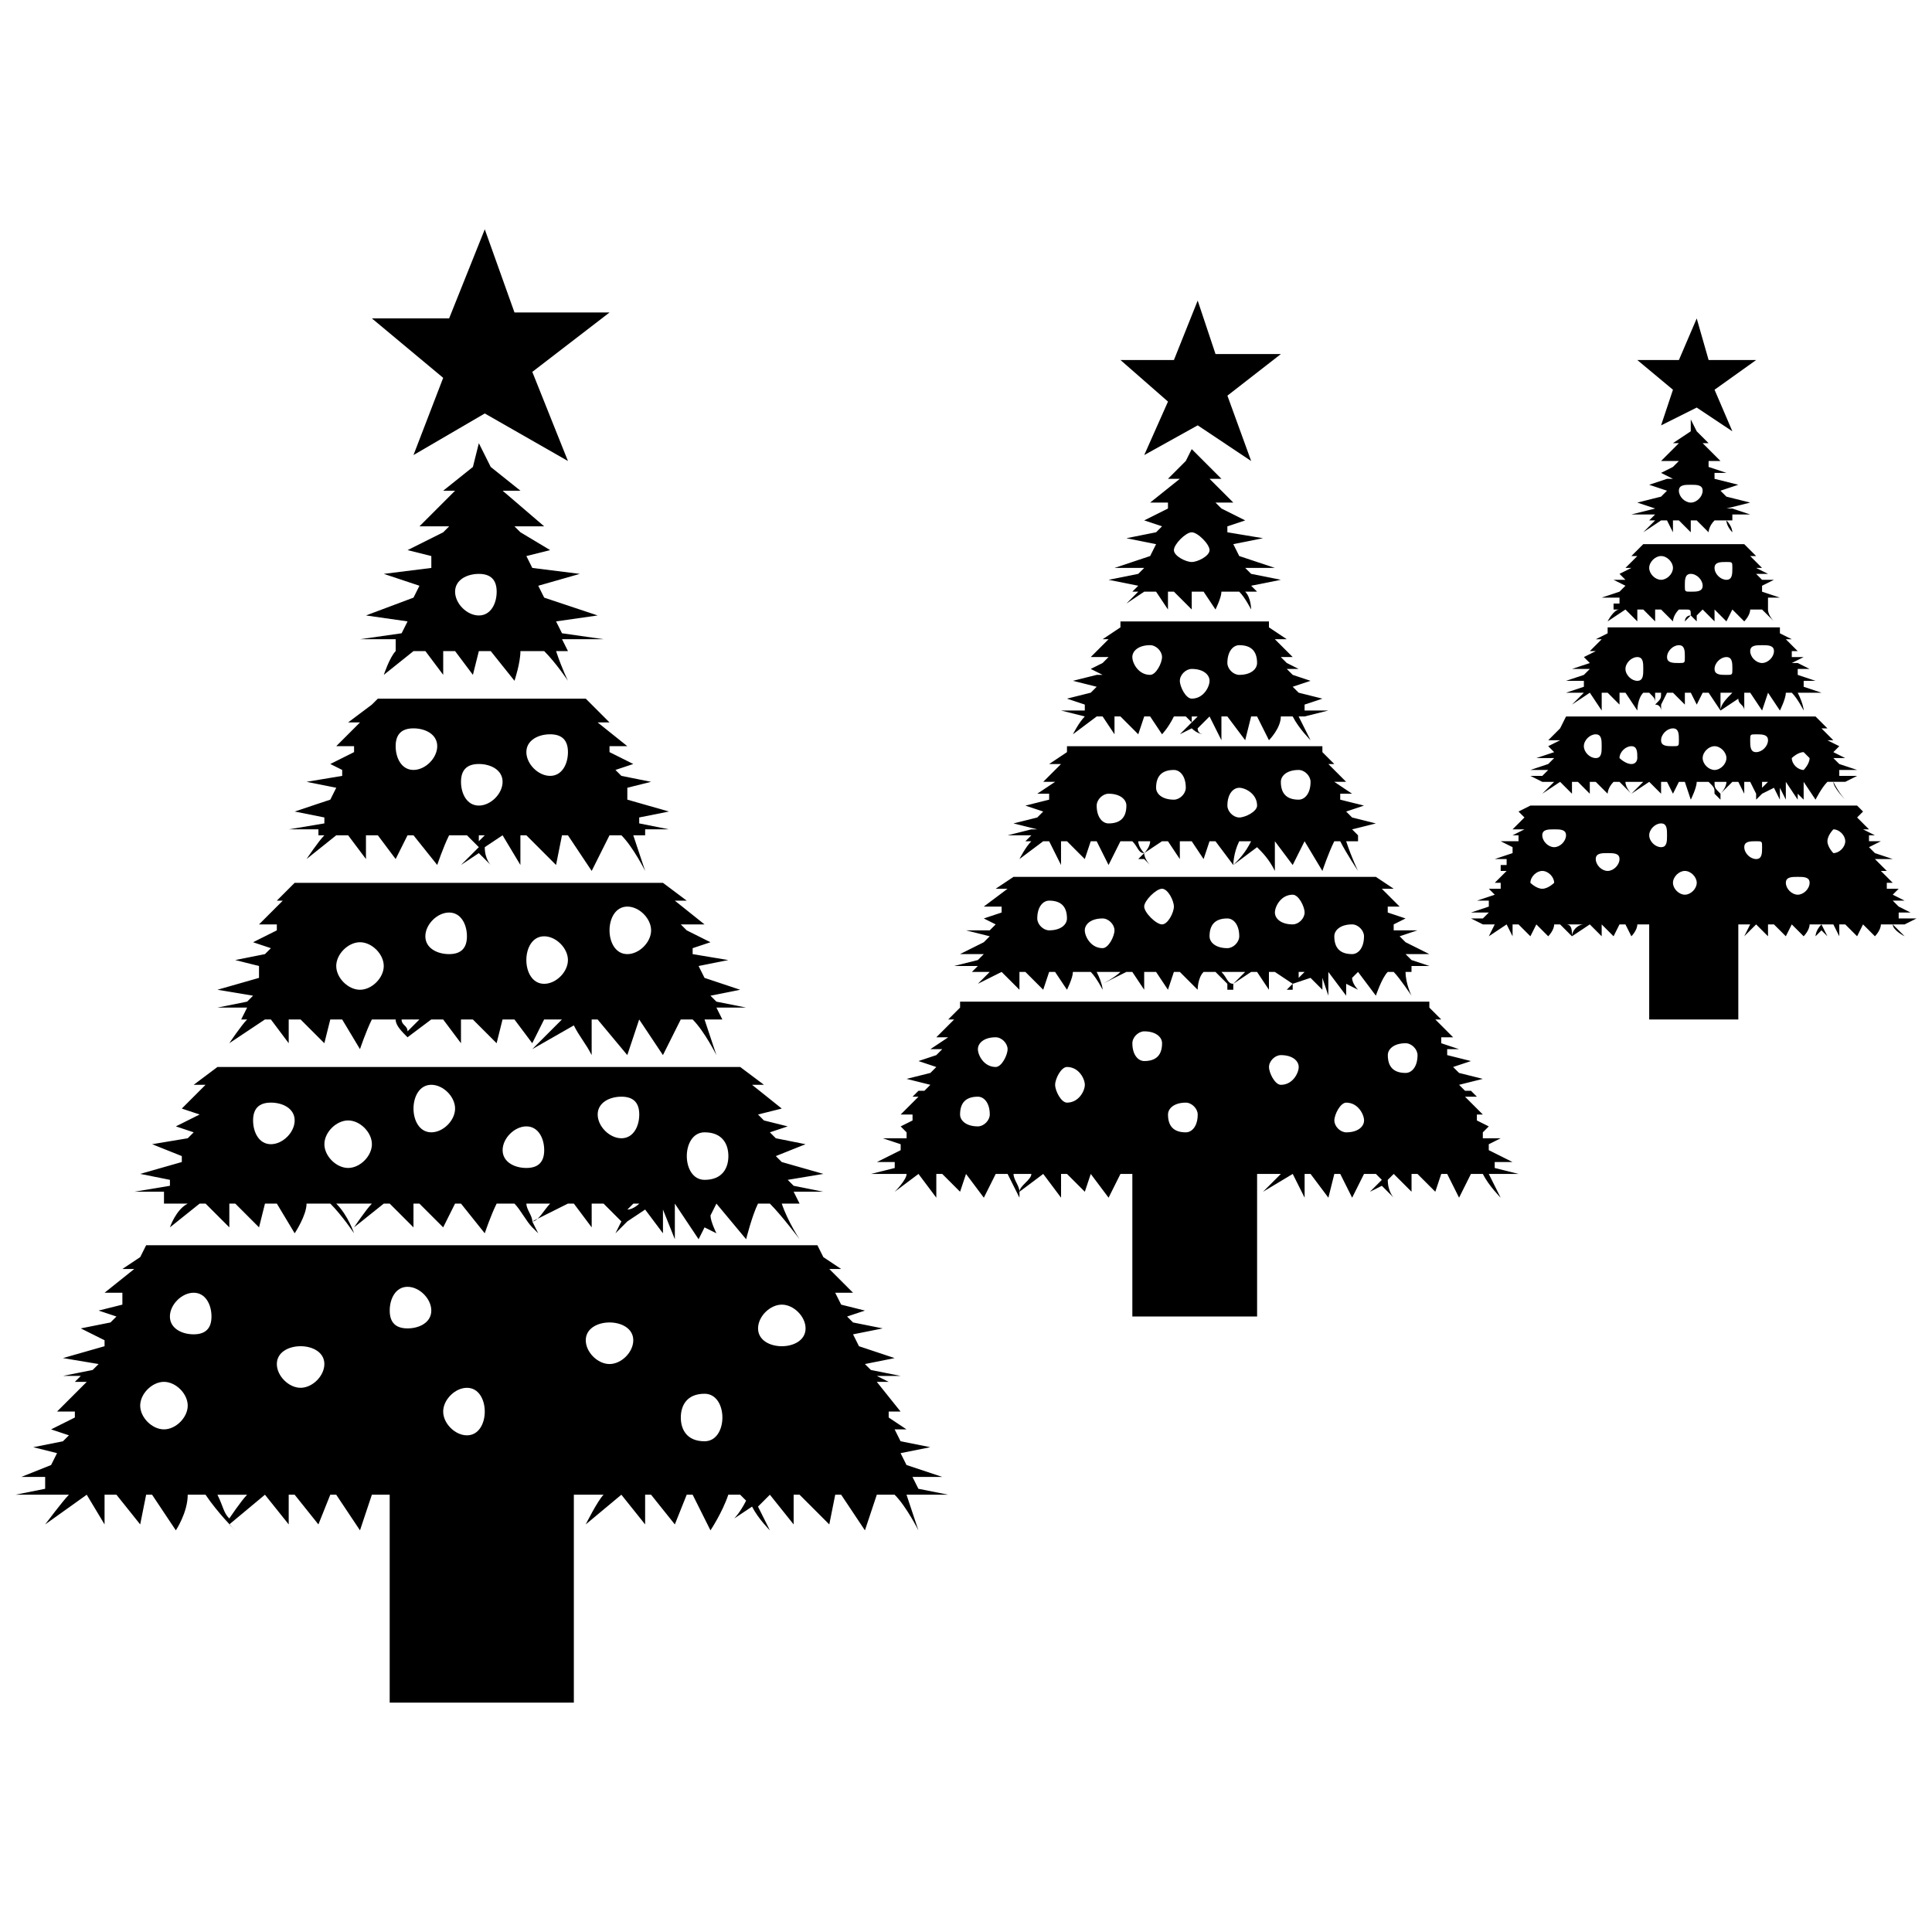 <?xml version="1.0" encoding="UTF-8"?>
<!-- Uploaded to: ICON Repo, www.svgrepo.com, Generator: ICON Repo Mixer Tools -->
<svg width="800px" height="800px" version="1.1" viewBox="144 144 512 512" xmlns="http://www.w3.org/2000/svg">
 <defs>
  <clipPath id="b">
   <path d="m148.09 473h247.91v123h-247.91z"/>
  </clipPath>
  <clipPath id="a">
   <path d="m533 357h118.9v58h-118.9z"/>
  </clipPath>
 </defs>
 <g clip-path="url(#b)">
  <path d="m182.73 474-1.574 3.148-4.723 3.148h3.148l-7.871 6.297h4.723v3.148l-6.297 1.574 4.723 1.574-1.574 1.574-7.871 1.574 6.297 3.148v1.574l-11.02 3.148 9.445 1.574-1.574 1.574-7.871 1.574h4.723l-1.574 1.574h3.148l-7.871 7.871h4.723v1.574l-6.297 3.148 4.723 1.574-1.574 1.574-7.871 1.574 6.297 1.574-1.574 3.148-7.871 3.148h6.297v3.148l-7.871 1.574h14.168c-1.574 1.574-6.297 7.871-6.297 7.871l11.02-7.871 4.723 7.871v-7.871h3.148l6.297 7.871 1.574-7.871h1.574l6.297 9.445s3.148-4.723 3.148-9.445h4.723c3.148 4.723 7.871 9.445 7.871 9.445l-1.574-1.574 9.445-7.871 6.297 7.871v-7.871h1.574l6.297 7.871 3.148-7.871h1.574l6.297 9.445s1.574-4.723 3.148-9.445h4.723v55.105h48.805v-55.105h7.871c-1.574 1.574-4.723 7.871-4.723 7.871l9.445-7.871 6.297 7.871v-7.871h1.574l6.297 7.871 3.148-7.871h1.574l4.723 9.445s3.148-4.723 4.723-9.445h3.148l1.574 1.574c-1.574 3.148-3.148 4.723-3.148 4.723l4.723-3.148c1.574 3.148 4.723 6.297 4.723 6.297s-1.574-3.148-3.148-6.297l3.148-3.148 6.297 7.871v-7.871h1.574l7.871 7.871 1.574-7.871h1.574l6.297 9.445s1.574-4.723 3.148-9.445h4.723c3.148 3.148 6.297 9.445 6.297 9.445s-1.574-4.723-3.148-9.445h4.723-1.574 7.871l-7.871-1.574-1.574-3.148h7.871l-9.445-3.148-1.574-3.148 7.871-1.574-7.871-1.574-1.574-3.148h3.148l-4.723-3.148v-1.574h3.148l-6.297-7.871h3.148l-3.148-1.574h6.297l-7.871-1.574-1.574-1.574 7.871-1.574-9.445-3.148-1.574-3.148 7.871-1.574-7.871-1.574-1.574-1.574 4.723-1.574-6.297-1.574-1.574-3.148h4.723l-6.297-6.297h3.148l-4.723-3.148-1.574-3.148h-177.91zm168.46 15.742c3.148 0 6.297 3.148 6.297 6.297 0 3.148-3.148 4.723-6.297 4.723-3.148 0-6.297-1.574-6.297-4.723 0-3.148 3.148-6.297 6.297-6.297zm-20.469 23.617c3.148 0 4.723 3.148 4.723 6.297 0 3.148-1.574 6.297-4.723 6.297-4.723 0-6.297-3.148-6.297-6.297 0-3.148 1.574-6.297 6.297-6.297zm-25.191-18.895c3.148 0 6.297 1.574 6.297 4.723 0 3.148-3.148 6.297-6.297 6.297s-6.297-3.148-6.297-6.297c0-3.148 3.148-4.723 6.297-4.723zm-37.785 17.32c3.148 0 4.723 3.148 4.723 6.297s-1.574 6.297-4.723 6.297c-3.148 0-6.297-3.148-6.297-6.297s3.148-6.297 6.297-6.297zm-15.742-26.766c3.148 0 6.297 3.148 6.297 6.297s-3.148 4.723-6.297 4.723c-3.148 0-4.723-1.574-4.723-4.723s1.574-6.297 4.723-6.297zm-28.34 15.742c3.148 0 6.297 1.574 6.297 4.723 0 3.148-3.148 6.297-6.297 6.297-3.148 0-6.297-3.148-6.297-6.297 0-3.148 3.148-4.723 6.297-4.723zm-36.211 9.445c3.148 0 6.297 3.148 6.297 6.297s-3.148 6.297-6.297 6.297-6.297-3.148-6.297-6.297 3.148-6.297 6.297-6.297zm7.871-23.617c3.148 0 4.723 3.148 4.723 6.297 0 3.148-1.574 4.723-4.723 4.723-3.148 0-6.297-1.574-6.297-4.723 0-3.148 3.148-6.297 6.297-6.297zm9.445 59.828c-1.574-1.574-1.574-3.148-3.148-6.297h7.871c-1.574 1.574-4.723 6.297-4.723 6.297z" fill-rule="evenodd"/>
 </g>
 <path d="m203.2 426.76h-1.574l-6.297 4.723h3.148l-6.297 6.297 4.723 1.574-6.297 3.148 4.723 1.574-1.574 1.574-9.445 1.574 7.871 3.148v1.574l-11.02 3.148 7.871 1.574v1.574l-9.445 1.574h7.871v3.148h6.297c-3.148 1.574-4.723 6.297-4.723 6.297l7.871-6.297h1.574l6.297 6.297v-6.297h1.574l6.297 6.297 1.574-6.297h3.148l4.723 7.871s3.148-4.723 3.148-7.871h6.297c3.148 3.148 6.297 7.871 6.297 7.871s-1.574-4.723-4.723-7.871h9.445c-1.574 1.574-4.723 6.297-4.723 6.297l7.871-6.297h1.574l6.297 6.297v-6.297h1.574l6.297 6.297 3.148-6.297h1.574l6.297 7.871s1.574-4.723 3.148-7.871h4.723c1.574 1.574 3.148 4.723 4.723 6.297l1.574 1.574-1.574-3.148 9.445-4.723h1.574l4.723 6.297v-6.297h3.148l4.723 4.723-1.574 3.148 3.148-3.148 4.723-3.148 4.723 6.297v-6.297l3.148 7.871v-9.445l6.297 9.445 1.574-3.148 3.148 1.574s-1.574-3.148-1.574-4.723l1.574-3.148 7.871 9.445s1.574-6.297 3.148-9.445h3.148c3.148 3.148 7.871 9.445 7.871 9.445s-3.148-4.723-4.723-9.445h4.723l-1.574-3.148h7.871l-7.871-1.574-1.574-1.574 9.445-1.574-11.02-3.148-1.574-1.574 7.871-3.148-7.871-1.574-1.574-1.574 4.723-1.574-6.297-1.574-1.574-1.574 6.297-1.574-7.871-6.297h3.148l-6.297-4.723h-136.97zm12.594 9.445c3.148 0 6.297 1.574 6.297 4.723 0 3.148-3.148 6.297-6.297 6.297-3.148 0-4.723-3.148-4.723-6.297 0-3.148 1.574-4.723 4.723-4.723zm20.469 4.723c3.148 0 6.297 3.148 6.297 6.297 0 3.148-3.148 6.297-6.297 6.297-3.148 0-6.297-3.148-6.297-6.297 0-3.148 3.148-6.297 6.297-6.297zm22.043-9.445c3.148 0 6.297 3.148 6.297 6.297s-3.148 6.297-6.297 6.297c-3.148 0-4.723-3.148-4.723-6.297s1.574-6.297 4.723-6.297zm25.191 11.02c3.148 0 4.723 3.148 4.723 6.297 0 3.148-1.574 4.723-4.723 4.723-3.148 0-6.297-1.574-6.297-4.723 0-3.148 3.148-6.297 6.297-6.297zm25.191-7.871c3.148 0 4.723 1.574 4.723 4.723 0 3.148-1.574 6.297-4.723 6.297s-6.297-3.148-6.297-6.297c0-3.148 3.148-4.723 6.297-4.723zm22.043 9.445c4.723 0 6.297 3.148 6.297 6.297s-1.574 6.297-6.297 6.297c-3.148 0-4.723-3.148-4.723-6.297s1.574-6.297 4.723-6.297zm-20.469 20.469 1.574-1.574h1.574s-1.574 1.574-3.148 1.574zm-25.191 3.148c0-1.574-1.574-3.148-1.574-4.723h6.297c-1.574 1.574-3.148 4.723-4.723 4.723z" fill-rule="evenodd"/>
 <path d="m223.66 377.96h-1.574l-4.723 4.723h1.574l-6.297 6.297h4.723v1.574l-6.297 3.148 4.723 1.574-1.574 1.574-7.871 1.574 6.297 1.574v3.148l-11.02 3.148 9.445 1.574-1.574 1.574-7.871 1.574h7.871l-1.574 3.148h1.574c-1.574 1.574-4.723 6.297-4.723 6.297l9.445-6.297h1.574l4.723 6.297v-6.297h3.148l6.297 6.297 1.574-6.297h3.148l4.723 7.871s1.574-4.723 3.148-7.871h6.297c0 1.574 1.574 3.148 3.148 4.723h-1.574 1.574c1.574 1.574 1.574 3.148 1.574 3.148s0-1.574-1.574-3.148l6.297-4.723h3.148l4.723 6.297v-6.297h3.148l6.297 6.297 1.574-6.297h3.148l4.723 6.297s1.574-3.148 3.148-6.297h4.723l-7.871 7.871 11.02-6.297c1.574 3.148 3.148 4.723 4.723 7.871v-9.445h1.574l7.871 9.445 3.148-9.445 6.297 9.445s3.148-6.297 4.723-9.445h3.148c3.148 3.148 6.297 9.445 6.297 9.445s-1.574-4.723-3.148-9.445h4.723l-1.574-3.148h7.871l-7.871-1.574-1.574-1.574 7.871-1.574-9.445-3.148-1.574-3.148 7.871-1.574-9.445-1.574v-1.574l4.723-1.574-6.297-3.148-1.574-1.574h6.297l-7.871-6.297h3.148l-6.297-4.723h-96.039zm15.742 15.742c3.148 0 6.297 3.148 6.297 6.297 0 3.148-3.148 6.297-6.297 6.297s-6.297-3.148-6.297-6.297c0-3.148 3.148-6.297 6.297-6.297zm23.617-7.871c3.148 0 4.723 3.148 4.723 6.297s-1.574 4.723-4.723 4.723c-3.148 0-6.297-1.574-6.297-4.723s3.148-6.297 6.297-6.297zm25.191 6.297c3.148 0 6.297 3.148 6.297 6.297s-3.148 6.297-6.297 6.297c-3.148 0-4.723-3.148-4.723-6.297s1.574-6.297 4.723-6.297zm22.043-7.871c3.148 0 6.297 3.148 6.297 6.297 0 3.148-3.148 6.297-6.297 6.297-3.148 0-4.723-3.148-4.723-6.297 0-3.148 1.574-6.297 4.723-6.297zm-58.254 33.062c0-1.574-1.574-1.574-1.574-3.148h4.723c-1.574 1.574-1.574 1.574-3.148 3.148z" fill-rule="evenodd"/>
 <path d="m244.13 329.15-1.574 1.574-6.297 4.723h3.148l-6.297 6.297h4.723v1.574l-6.297 3.148 3.148 1.574v1.574l-9.445 1.574 7.871 1.574-1.574 3.148-9.445 3.148 7.871 1.574v1.574l-9.445 1.574h7.871v1.574h1.574c-1.574 1.574-4.723 6.297-4.723 6.297l7.871-6.297h3.148l4.723 6.297v-6.297h3.148l4.723 6.297 3.148-6.297h1.574l6.297 7.871s1.574-4.723 3.148-7.871h4.723c1.574 1.574 1.574 1.574 3.148 3.148l-4.723 4.723 4.723-3.148c1.574 1.574 3.148 3.148 3.148 3.148s-1.574-1.574-1.574-4.723l4.723-3.148 4.723 7.871v-7.871h1.574l7.871 7.871 1.574-7.871h1.574l6.297 9.445s3.148-6.297 4.723-9.445h3.148c3.148 3.148 6.297 9.445 6.297 9.445s-1.574-4.723-3.148-9.445h3.148v-1.574h6.297l-7.871-1.574v-1.574l7.871-1.574-11.02-3.148v-3.148l6.297-1.574-7.871-1.574-1.574-1.574 4.723-1.574-6.297-3.148v-1.574h4.723l-7.871-6.297h3.148l-6.297-6.297h-55.105zm9.445 7.871c3.148 0 6.297 1.574 6.297 4.723 0 3.148-3.148 6.297-6.297 6.297s-4.723-3.148-4.723-6.297c0-3.148 1.574-4.723 4.723-4.723zm17.32 9.445c3.148 0 6.297 1.574 6.297 4.723s-3.148 6.297-6.297 6.297c-3.148 0-4.723-3.148-4.723-6.297s1.574-4.723 4.723-4.723zm18.895-7.871c3.148 0 4.723 1.574 4.723 4.723 0 3.148-1.574 6.297-4.723 6.297-3.148 0-6.297-3.148-6.297-6.297 0-3.148 3.148-4.723 6.297-4.723zm-18.895 26.766h1.574l-1.574 1.574z" fill-rule="evenodd"/>
 <path d="m270.9 261.45-1.574 6.297-7.871 6.297h3.148l-9.445 9.445h7.871l-1.574 1.574-9.445 4.723 6.297 1.574v3.148l-12.594 1.574 9.445 3.148-1.574 3.148-12.594 4.723 11.02 1.574-1.574 3.148-11.02 1.574h9.445v3.148c-1.574 1.574-3.148 6.297-3.148 6.297l7.871-6.297h3.148l4.723 6.297v-6.297h3.148l4.723 6.297 1.574-6.297h3.148l6.297 7.871s1.574-4.723 1.574-7.871h6.297c3.148 3.148 6.297 7.871 6.297 7.871s-1.574-3.148-3.148-7.871h3.148l-1.574-3.148h11.02l-11.02-1.574-1.574-3.148 11.02-1.574-14.168-4.723-1.574-3.148 11.02-3.148-12.594-1.574-1.574-3.148 6.297-1.574-7.871-4.723-1.574-1.574h7.871l-11.02-9.445h4.723l-7.871-6.297zm0 34.637c3.148 0 4.723 1.574 4.723 4.723 0 3.148-1.574 6.297-4.723 6.297-3.148 0-6.297-3.148-6.297-6.297 0-3.148 3.148-4.723 6.297-4.723z" fill-rule="evenodd"/>
 <path d="m272.47 204.77-9.449 23.613h-20.465l18.891 15.746-7.871 20.469 18.895-11.023 22.039 12.598-9.445-23.617 20.469-15.746h-25.191z" fill-rule="evenodd"/>
 <path d="m398.43 409.45v1.574l-3.148 3.148h1.574l-4.723 4.723h3.148l-4.723 3.148h3.148l-1.574 1.574-4.723 1.574 4.723 1.574-1.574 1.574-6.297 1.574 6.297 1.574-1.574 1.574h-4.723 3.148l-1.574 1.574h1.574l-4.723 4.723h3.148v1.574l-3.148 1.574 1.574 1.574v1.574h-6.297l4.723 1.574v1.574l-6.297 3.148h4.723v1.574l-6.297 1.574h9.445c0 1.574-3.148 4.723-3.148 4.723l6.297-4.723 4.723 6.297v-6.297h1.574l4.723 4.723 1.574-4.723 4.723 6.297s1.574-3.148 3.148-6.297h3.148c1.574 3.148 3.148 6.297 3.148 6.297v-1.574l6.297-4.723 4.723 6.297v-6.297h1.574l4.723 4.723 1.574-4.723 4.723 6.297s1.574-3.148 3.148-6.297h3.148v37.785h33.062v-37.785h6.297l-4.723 4.723 7.871-4.723 3.148 6.297v-6.297h1.574l4.723 6.297 1.574-6.297h1.574l3.148 6.297s1.574-3.148 3.148-6.297h3.148l1.574 1.574c-1.574 1.574-3.148 3.148-3.148 3.148l3.148-1.574c1.574 1.574 3.148 3.148 3.148 3.148s-1.574-1.574-1.574-4.723l1.574-1.574 4.723 4.723v-4.723h1.574l4.723 4.723 1.574-4.723h1.574l3.148 6.297s1.574-3.148 3.148-6.297h3.148c1.574 3.148 4.723 6.297 4.723 6.297s-1.574-3.148-3.148-6.297h7.871l-6.297-1.574v-1.574h4.723l-6.297-3.148v-1.574l3.148-1.574h-4.723v-1.574l1.574-1.574-3.148-1.574v-1.574h1.574l-4.723-4.723h3.148l-1.574-1.574h3.148-4.723l-1.574-1.574 6.297-1.574-6.297-1.574-1.574-1.574 4.723-1.574-6.297-1.574v-1.574h3.148l-4.723-1.574v-1.574h3.148l-4.723-4.723h1.574l-3.148-3.148v-1.574h-124.38zm118.08 11.02c1.574 0 3.148 1.574 3.148 3.148 0 3.148-1.574 4.723-3.148 4.723-3.148 0-4.723-1.574-4.723-4.723 0-1.574 1.574-3.148 4.723-3.148zm-15.742 15.742c3.148 0 4.723 3.148 4.723 4.723 0 1.574-1.574 3.148-4.723 3.148-1.574 0-3.148-1.574-3.148-3.148 0-1.574 1.574-4.723 3.148-4.723zm-17.32-12.594c3.148 0 4.723 1.574 4.723 3.148s-1.574 4.723-4.723 4.723c-1.574 0-3.148-3.148-3.148-4.723s1.574-3.148 3.148-3.148zm-25.191 12.594c1.574 0 3.148 1.574 3.148 3.148 0 3.148-1.574 4.723-3.148 4.723-3.148 0-4.723-1.574-4.723-4.723 0-1.574 1.574-3.148 4.723-3.148zm-11.02-18.895c3.148 0 4.723 1.574 4.723 3.148 0 3.148-1.574 4.723-4.723 4.723-1.574 0-3.148-1.574-3.148-4.723 0-1.574 1.574-3.148 3.148-3.148zm-20.469 9.445c3.148 0 4.723 3.148 4.723 4.723s-1.574 4.723-4.723 4.723c-1.574 0-3.148-3.148-3.148-4.723s1.574-4.723 3.148-4.723zm-23.617 7.871c1.574 0 3.148 1.574 3.148 4.723 0 1.574-1.574 3.148-3.148 3.148-3.148 0-4.723-1.574-4.723-3.148 0-3.148 1.574-4.723 4.723-4.723zm4.723-15.742c1.574 0 3.148 1.574 3.148 3.148 0 1.574-1.574 4.723-3.148 4.723-3.148 0-4.723-3.148-4.723-4.723 0-1.574 1.574-3.148 4.723-3.148zm6.297 40.934c0-1.574-1.574-3.148-1.574-4.723h4.723c0 1.574-3.148 3.148-3.148 4.723z" fill-rule="evenodd"/>
 <path d="m412.59 376.38-4.723 3.148h3.148l-6.297 4.723h4.723v1.574l-4.723 1.574 3.148 1.574-1.574 1.574h-6.297l6.297 1.574-1.574 1.574-6.297 3.148h6.297l-1.574 1.574-6.297 1.574h6.297l-1.574 1.574h4.723c-1.574 1.574-3.148 3.148-3.148 3.148l6.297-3.148 4.723 4.723v-4.723h1.574l4.723 4.723 1.574-4.723h1.574l3.148 4.723s1.574-3.148 1.574-4.723h4.723c1.574 1.574 3.148 4.723 3.148 4.723s0-1.574-1.574-4.723h6.297c-1.574 1.574-4.723 3.148-4.723 3.148l6.297-3.148h1.574l3.148 4.723v-4.723h3.148l3.148 4.723 1.574-4.723h1.574l4.723 4.723s0-3.148 1.574-4.723h3.148c1.574 1.574 3.148 3.148 3.148 3.148v1.574h1.574v-1.574l4.723-3.148h1.574l3.148 4.723v-4.723h1.574l4.723 3.148-1.574 1.574h1.574v-1.574l4.723-1.574 3.148 3.148v-3.148l1.574 4.723v-6.297l4.723 6.297v-3.148l3.148 1.574s-1.574-1.574-1.574-3.148l1.574-1.574 4.723 6.297s1.574-4.723 3.148-6.297h1.574c1.574 1.574 4.723 6.297 4.723 6.297s-1.574-3.148-1.574-6.297h1.574v-1.574h4.723l-4.723-1.574-1.574-1.574h6.297l-6.297-3.148-1.574-1.574 4.723-1.574h-6.297v-1.574l3.148-1.574-4.723-1.574v-1.574h3.148l-4.723-4.723h3.148l-4.723-3.148h-96.039zm9.445 6.297c3.148 0 4.723 1.574 4.723 4.723 0 1.574-1.574 3.148-4.723 3.148-1.574 0-3.148-1.574-3.148-3.148 0-3.148 1.574-4.723 3.148-4.723zm14.168 4.723c1.574 0 3.148 1.574 3.148 3.148s-1.574 4.723-3.148 4.723c-3.148 0-4.723-3.148-4.723-4.723s1.574-3.148 4.723-3.148zm15.742-7.871c1.574 0 3.148 3.148 3.148 4.723 0 1.574-1.574 4.723-3.148 4.723s-4.723-3.148-4.723-4.723c0-1.574 3.148-4.723 4.723-4.723zm17.32 7.871c1.574 0 3.148 1.574 3.148 4.723 0 1.574-1.574 3.148-3.148 3.148-3.148 0-4.723-1.574-4.723-3.148 0-3.148 1.574-4.723 4.723-4.723zm17.32-6.297c1.574 0 3.148 3.148 3.148 4.723s-1.574 3.148-3.148 3.148c-3.148 0-4.723-1.574-4.723-3.148s1.574-4.723 4.723-4.723zm15.742 7.871c1.574 0 3.148 1.574 3.148 3.148 0 3.148-1.574 4.723-3.148 4.723-3.148 0-4.723-1.574-4.723-4.723 0-1.574 1.574-3.148 4.723-3.148zm-14.168 14.168v-1.574h1.574l-1.574 1.574zm-17.32 1.574c-1.574 0-1.574-1.574-3.148-3.148h6.297l-3.148 3.148z" fill-rule="evenodd"/>
 <path d="m426.76 341.75v1.574l-4.723 3.148h3.148l-4.723 4.723h3.148l-4.723 3.148h3.148v1.574l-6.297 1.574 4.723 1.574-1.574 1.574-6.297 1.574 6.297 1.574h-1.574l-6.297 1.574h6.297l-1.574 1.574h1.574c-1.574 1.574-3.148 4.723-3.148 4.723l6.297-4.723h1.574l3.148 6.297v-6.297h1.574l4.723 4.723 1.574-4.723h1.574l3.148 6.297s1.574-3.148 3.148-6.297h3.148c1.574 1.574 1.574 3.148 3.148 3.148l-1.574 1.574h1.574l1.574 1.574s-1.574-1.574-1.574-3.148l4.723-3.148h1.574l3.148 4.723v-4.723h3.148l3.148 4.723 1.574-4.723h1.574l4.723 6.297s0-3.148 1.574-6.297h3.148c-1.574 3.148-3.148 4.723-4.723 6.297l6.297-4.723c1.574 1.574 3.148 3.148 4.723 6.297v-7.871l4.723 6.297 3.148-6.297 4.723 7.871s1.574-4.723 3.148-7.871h1.574c1.574 3.148 4.723 7.871 4.723 7.871s-1.574-3.148-3.148-7.871h3.148v-1.574h4.723-4.723l-1.574-1.574 6.297-1.574-6.297-1.574-1.574-1.574 4.723-1.574-6.297-1.574v-1.574h3.148l-4.723-3.148h3.148l-4.723-4.723h1.574l-3.148-3.148v-1.574h-67.699zm11.02 12.594c3.148 0 4.723 1.574 4.723 3.148 0 3.148-1.574 4.723-4.723 4.723-1.574 0-3.148-1.574-3.148-4.723 0-1.574 1.574-3.148 3.148-3.148zm17.32-6.297c1.574 0 3.148 1.574 3.148 4.723 0 1.574-1.574 3.148-3.148 3.148-3.148 0-4.723-1.574-4.723-3.148 0-3.148 1.574-4.723 4.723-4.723zm17.32 4.723c1.574 0 4.723 1.574 4.723 4.723 0 1.574-3.148 3.148-4.723 3.148s-3.148-1.574-3.148-3.148c0-3.148 1.574-4.723 3.148-4.723zm15.742-4.723c1.574 0 3.148 1.574 3.148 3.148 0 3.148-1.574 4.723-3.148 4.723-3.148 0-4.723-1.574-4.723-4.723 0-1.574 1.574-3.148 4.723-3.148zm-40.934 22.043s-1.574-1.574-1.574-3.148h3.148c0 1.574-1.574 3.148-1.574 3.148z" fill-rule="evenodd"/>
 <path d="m440.93 308.68v1.574l-4.723 3.148h1.574l-4.723 4.723h4.723l-1.574 1.574-3.148 1.574 3.148 1.574h-1.574l-6.297 1.574 6.297 1.574-1.574 1.574-6.297 1.574 4.723 1.574v1.574h-6.297l6.297 1.574h-1.574 1.574c-1.574 1.574-3.148 4.723-3.148 4.723l6.297-4.723h1.574l3.148 4.723v-4.723h1.574l4.723 4.723 1.574-4.723h1.574l3.148 4.723s1.574-1.574 3.148-4.723h3.148l1.574 1.574-3.148 3.148 3.148-1.574c1.574 1.574 3.148 1.574 3.148 1.574s-1.574 0-1.574-1.574l3.148-3.148 3.148 6.297v-6.297h1.574l4.723 6.297 1.574-6.297h1.574l3.148 6.297s3.148-3.148 3.148-6.297h3.148c1.574 3.148 4.723 6.297 4.723 6.297s-1.574-3.148-3.148-6.297h3.148-1.574l6.297-1.574h-6.297v-1.574l4.723-1.574-6.297-1.574-1.574-1.574 4.723-1.574-4.723-1.574-1.574-1.574h3.148l-3.148-1.574-1.574-1.574h3.148l-4.723-4.723h3.148l-4.723-3.148v-1.574h-39.359zm7.871 6.297c1.574 0 3.148 1.574 3.148 3.148 0 1.574-1.574 4.723-3.148 4.723-3.148 0-4.723-3.148-4.723-4.723 0-1.574 1.574-3.148 4.723-3.148zm11.02 6.297c3.148 0 4.723 1.574 4.723 3.148s-1.574 4.723-4.723 4.723c-1.574 0-3.148-3.148-3.148-4.723s1.574-3.148 3.148-3.148zm12.594-6.297c3.148 0 4.723 1.574 4.723 4.723 0 1.574-1.574 3.148-4.723 3.148-1.574 0-3.148-1.574-3.148-3.148 0-3.148 1.574-4.723 3.148-4.723zm-12.594 18.895h1.574l-1.574 1.574z" fill-rule="evenodd"/>
 <path d="m459.82 263.02-1.574 3.148-4.723 4.723h3.148l-7.871 6.297h4.723v1.574l-6.297 3.148 4.723 1.574-1.574 1.574-7.871 1.574 7.871 1.574-1.574 3.148-9.445 3.148h7.871l-1.574 1.574-7.871 1.574 7.871 1.574-1.574 1.574h1.574c-1.574 1.574-3.148 3.148-3.148 3.148l4.723-3.148h3.148l3.148 4.723v-4.723h1.574l4.723 4.723v-4.723h3.148l3.148 4.723s1.574-3.148 1.574-4.723h4.723c1.574 1.574 3.148 4.723 3.148 4.723s0-3.148-1.574-4.723h3.148l-1.574-1.574 7.871-1.574-7.871-1.574-1.574-1.574h7.871l-9.445-3.148-1.574-3.148 7.871-1.574-9.445-1.574v-1.574l4.723-1.574-6.297-3.148-1.574-1.574h4.723l-6.297-6.297h3.148zm0 22.043c1.574 0 4.723 3.148 4.723 4.723 0 1.574-3.148 3.148-4.723 3.148s-4.723-1.574-4.723-3.148c0-1.574 3.148-4.723 4.723-4.723z" fill-rule="evenodd"/>
 <path d="m461.4 223.66-6.297 15.746h-14.168l12.594 11.02-6.297 14.172 14.168-7.875 14.172 9.449-6.297-17.32 14.168-11.02h-17.316z" fill-rule="evenodd"/>
 <g clip-path="url(#a)">
  <path d="m549.57 357.49-3.148 1.574 1.574 1.574-3.148 3.148h3.148l-3.148 1.574h1.574v1.574h-4.723l3.148 1.574v1.574l-4.723 1.574h3.148v1.574h-3.148 1.574v1.574h1.574l-3.148 3.148h1.574v1.574h-3.148l1.574 1.574-4.723 1.574h3.148v1.574l-4.723 1.574h4.723l-1.574 1.574h-3.148l3.148 1.574h3.148l-1.574 3.148 4.723-3.148 1.574 3.148v-3.148h1.574l3.148 3.148 1.574-3.148 3.148 3.148s1.574-1.574 1.574-3.148h1.574l3.148 3.148 4.723-3.148 3.148 3.148v-3.148l3.148 3.148 1.574-3.148h1.574l1.574 3.148s1.574-1.574 1.574-3.148h3.148v25.191h23.617v-25.191h3.148l-1.574 3.148 3.148-3.148 3.148 3.148v-3.148h1.574l3.148 3.148 1.574-3.148 3.148 3.148s1.574-1.574 1.574-3.148h3.148c-1.574 1.574-1.574 3.148-1.574 3.148l1.574-1.574 1.574 1.574-1.574-3.148h3.148l1.574 3.148v-3.148h1.574l3.148 3.148 1.574-3.148 3.148 3.148s1.574-1.574 1.574-3.148h3.148c0 1.574 3.148 3.148 3.148 3.148l-3.148-3.148h3.148l3.148-1.574h-4.723v-1.574h3.148l-3.148-1.574-1.574-1.574h3.148l-3.148-1.574 1.574-1.574h-3.148v-1.574h1.574l-3.148-3.148h1.574l-1.574-1.574h3.148-3.148l-1.574-1.574h4.723l-4.723-1.574-1.574-1.574 3.148-1.574h-3.148v-1.574h1.574l-3.148-1.574h1.574l-3.148-3.148 1.574-1.574-1.574-1.574h-86.594zm80.293 6.297c1.574 0 3.148 1.574 3.148 3.148 0 1.574-1.574 3.148-3.148 3.148 0 0-1.574-1.574-1.574-3.148 0-1.574 1.574-3.148 1.574-3.148zm-9.445 12.594c1.574 0 3.148 0 3.148 1.574s-1.574 3.148-3.148 3.148c-1.574 0-3.148-1.574-3.148-3.148s1.574-1.574 3.148-1.574zm-11.02-9.445c1.574 0 1.574 0 1.574 1.574 0 1.574 0 3.148-1.574 3.148s-3.148-1.574-3.148-3.148c0-1.574 1.574-1.574 3.148-1.574zm-18.895 7.871c1.574 0 3.148 1.574 3.148 3.148s-1.574 3.148-3.148 3.148-3.148-1.574-3.148-3.148 1.574-3.148 3.148-3.148zm-6.297-12.594c1.574 0 1.574 1.574 1.574 3.148s0 3.148-1.574 3.148-3.148-1.574-3.148-3.148 1.574-3.148 3.148-3.148zm-14.168 7.871c1.574 0 3.148 0 3.148 1.574s-1.574 3.148-3.148 3.148c-1.574 0-3.148-1.574-3.148-3.148s1.574-1.574 3.148-1.574zm-17.32 4.723c1.574 0 3.148 1.574 3.148 3.148 0 0-1.574 1.574-3.148 1.574-1.574 0-3.148-1.574-3.148-1.574 0-1.574 1.574-3.148 3.148-3.148zm3.148-11.02c1.574 0 3.148 0 3.148 1.574s-1.574 3.148-3.148 3.148-3.148-1.574-3.148-3.148 1.574-1.574 3.148-1.574zm4.723 28.34c0-1.574 0-3.148-1.574-3.148h4.723c-1.574 0-3.148 1.574-3.148 3.148z" fill-rule="evenodd"/>
 </g>
 <path d="m560.59 333.88h-1.574l-1.574 3.148-3.148 3.148h3.148l-3.148 1.574 1.574 1.574-4.723 1.574h4.723l-1.574 1.574-4.723 1.574h4.723l-1.574 1.574h-3.148l3.148 1.574h3.148c-1.574 1.574-3.148 3.148-3.148 3.148l4.723-3.148 3.148 3.148v-3.148h1.574l3.148 3.148v-3.148h1.574l3.148 3.148s0-1.574 1.574-3.148h1.574c1.574 1.574 3.148 3.148 3.148 3.148s-1.574-1.574-1.574-3.148h4.723c-1.574 1.574-3.148 3.148-3.148 3.148l4.723-3.148 3.148 3.148v-3.148h1.574l1.574 3.148 1.574-3.148h1.574l1.574 4.723s1.574-3.148 1.574-4.723h3.148c1.574 1.574 1.574 1.574 1.574 3.148l1.574 1.574v-1.574l3.148-3.148h1.574l1.574 3.148v-3.148h1.574l1.574 3.148v1.574l1.574-1.574 3.148-1.574 1.574 3.148v-3.148l1.574 3.148v-4.723l3.148 4.723v-1.574l1.574 1.574v-3.148-1.574l3.148 4.723s1.574-3.148 3.148-4.723h1.574c0 1.574 3.148 4.723 3.148 4.723s-1.574-1.574-3.148-4.723h3.148l3.148-1.574h-4.723v-1.574h4.723l-4.723-1.574-1.574-1.574h3.148l-3.148-1.574 1.574-1.574-3.148-1.574h1.574l-3.148-3.148h1.574l-3.148-3.148h-64.551zm6.297 4.723c1.574 0 1.574 1.574 1.574 3.148 0 1.574 0 3.148-1.574 3.148-1.574 0-3.148-1.574-3.148-3.148 0-1.574 1.574-3.148 3.148-3.148zm9.445 3.148c1.574 0 1.574 1.574 1.574 3.148 0 0 0 1.574-1.574 1.574s-3.148-1.574-3.148-1.574c0-1.574 1.574-3.148 3.148-3.148zm11.02-4.723c1.574 0 1.574 1.574 1.574 3.148s0 1.574-1.574 1.574c-1.574 0-3.148 0-3.148-1.574s1.574-3.148 3.148-3.148zm11.02 4.723c1.574 0 3.148 1.574 3.148 3.148s-1.574 3.148-3.148 3.148c-1.574 0-3.148-1.574-3.148-3.148s1.574-3.148 3.148-3.148zm11.02-3.148c1.574 0 3.148 0 3.148 1.574s-1.574 3.148-3.148 3.148-1.574-1.574-1.574-3.148 0-1.574 1.574-1.574zm12.594 4.723 1.574 1.574c0 1.574-1.574 3.148-1.574 3.148-1.574 0-3.148-1.574-3.148-3.148 0 0 1.574-1.574 3.148-1.574zm-11.02 9.445v-1.574h1.574l-1.574 1.574zm-11.02 1.574c-1.574-1.574-1.574-1.574-1.574-3.148h3.148c0 1.574-1.574 3.148-1.574 3.148z" fill-rule="evenodd"/>
 <path d="m570.04 310.26v1.574l-3.148 1.574h1.574l-3.148 3.148h1.574l-3.148 1.574 1.574 1.574-4.723 1.574h4.723l-1.574 1.574-4.723 1.574h4.723v1.574l-4.723 1.574h4.723l-3.148 3.148 4.723-3.148 3.148 4.723v-4.723h1.574l3.148 3.148v-3.148h1.574l3.148 4.723s0-3.148 1.574-4.723h1.574c1.574 1.574 1.574 1.574 1.574 3.148 1.574 0 1.574 1.574 1.574 1.574v-1.574l1.574-3.148h1.574l3.148 3.148v-3.148h1.574l1.574 3.148 1.574-3.148h1.574l3.148 4.723v-4.723h3.148c-1.574 1.574-3.148 3.148-3.148 4.723l4.723-3.148c0 1.574 1.574 1.574 1.574 3.148v-4.723h1.574l3.148 4.723 1.574-4.723 3.148 4.723s1.574-3.148 1.574-4.723h1.574c1.574 1.574 3.148 4.723 3.148 4.723s0-1.574-1.574-4.723h3.148-1.574 4.723l-4.723-1.574v-1.574h3.148l-4.723-1.574v-1.574h3.148l-3.148-1.574h-1.574l3.148-1.574h-3.148v-1.574h1.574l-3.148-3.148h1.574l-3.148-1.574v-1.574h-45.656zm7.871 7.871c1.574 0 1.574 1.574 1.574 3.148 0 1.574 0 3.148-1.574 3.148s-3.148-1.574-3.148-3.148c0-1.574 1.574-3.148 3.148-3.148zm11.02-3.148c1.574 0 1.574 1.574 1.574 3.148 0 1.574 0 1.574-1.574 1.574s-3.148 0-3.148-1.574c0-1.574 1.574-3.148 3.148-3.148zm12.594 3.148c1.574 0 1.574 1.574 1.574 3.148 0 1.574 0 1.574-1.574 1.574s-3.148 0-3.148-1.574c0-1.574 1.574-3.148 3.148-3.148zm9.445-3.148c1.574 0 3.148 0 3.148 1.574 0 1.574-1.574 3.148-3.148 3.148-1.574 0-3.148-1.574-3.148-3.148 0-1.574 1.574-1.574 3.148-1.574zm-28.34 15.742v-3.148h1.574c0 1.574 0 1.574-1.574 3.148z" fill-rule="evenodd"/>
 <path d="m579.48 288.21-3.148 3.148h1.574l-3.148 3.148h1.574l-3.148 1.574 1.574 1.574h-3.148l3.148 1.574-1.574 1.574-4.723 1.574h4.723v1.574h-4.723 3.148v1.574h1.574c-1.574 0-3.148 3.148-3.148 3.148l4.723-3.148 3.148 3.148v-3.148h1.574l3.148 3.148v-3.148h1.574l3.148 3.148s0-1.574 1.574-3.148h1.574c1.574 0 1.574 0 1.574 1.574-1.574 0-1.574 1.574-1.574 1.574l1.574-1.574 1.574 1.574v-1.574l1.574-1.574 3.148 3.148v-3.148l3.148 3.148 1.574-3.148 3.148 3.148s1.574-1.574 1.574-3.148h3.148c1.574 1.574 3.148 3.148 3.148 3.148s-1.574-1.574-1.574-3.148v-1.574h4.723-4.723v-1.574h3.148l-4.723-1.574v-1.574l3.148-1.574h-3.148l-1.574-1.574h3.148l-3.148-1.574h1.574l-3.148-3.148h1.574l-3.148-3.148h-26.766zm4.723 3.148c1.574 0 3.148 1.574 3.148 3.148s-1.574 3.148-3.148 3.148-3.148-1.574-3.148-3.148 1.574-3.148 3.148-3.148zm7.871 4.723c1.574 0 3.148 1.574 3.148 3.148s-1.574 1.574-3.148 1.574-1.574 0-1.574-1.574 0-3.148 1.574-3.148zm9.445-3.148c1.574 0 1.574 0 1.574 1.574s0 3.148-1.574 3.148-3.148-1.574-3.148-3.148 1.574-1.574 3.148-1.574zm-9.445 12.594h1.574-1.574z" fill-rule="evenodd"/>
 <path d="m592.07 255.15v3.148l-4.723 3.148h1.574l-4.723 4.723h4.723l-1.574 1.574-3.148 1.574 3.148 1.574h-1.574l-4.723 1.574 4.723 1.574-1.574 1.574-6.297 1.574 4.723 1.574-6.297 1.574h6.297l-1.574 1.574h1.574c-1.574 1.574-3.148 3.148-3.148 3.148l4.723-3.148h1.574l1.574 3.148v-3.148h1.574l3.148 3.148v-3.148h1.574l3.148 3.148s0-1.574 1.574-3.148h3.148c0 1.574 1.574 3.148 1.574 3.148s0-1.574-1.574-3.148h1.574v-1.574h4.723l-4.723-1.574h-1.574l6.297-1.574-6.297-1.574-1.574-1.574 4.723-1.574-6.297-1.574v-1.574h3.148l-4.723-1.574v-1.574h3.148l-4.723-4.723h1.574l-3.148-3.148zm0 17.32c1.574 0 3.148 0 3.148 1.574s-1.574 3.148-3.148 3.148-3.148-1.574-3.148-3.148 1.574-1.574 3.148-1.574z" fill-rule="evenodd"/>
 <path d="m593.65 228.39-4.723 11.023h-11.02l9.445 7.871-3.148 9.445 9.445-4.723 9.449 6.297-4.723-11.02 11.02-7.871h-12.594z" fill-rule="evenodd"/>
</svg>